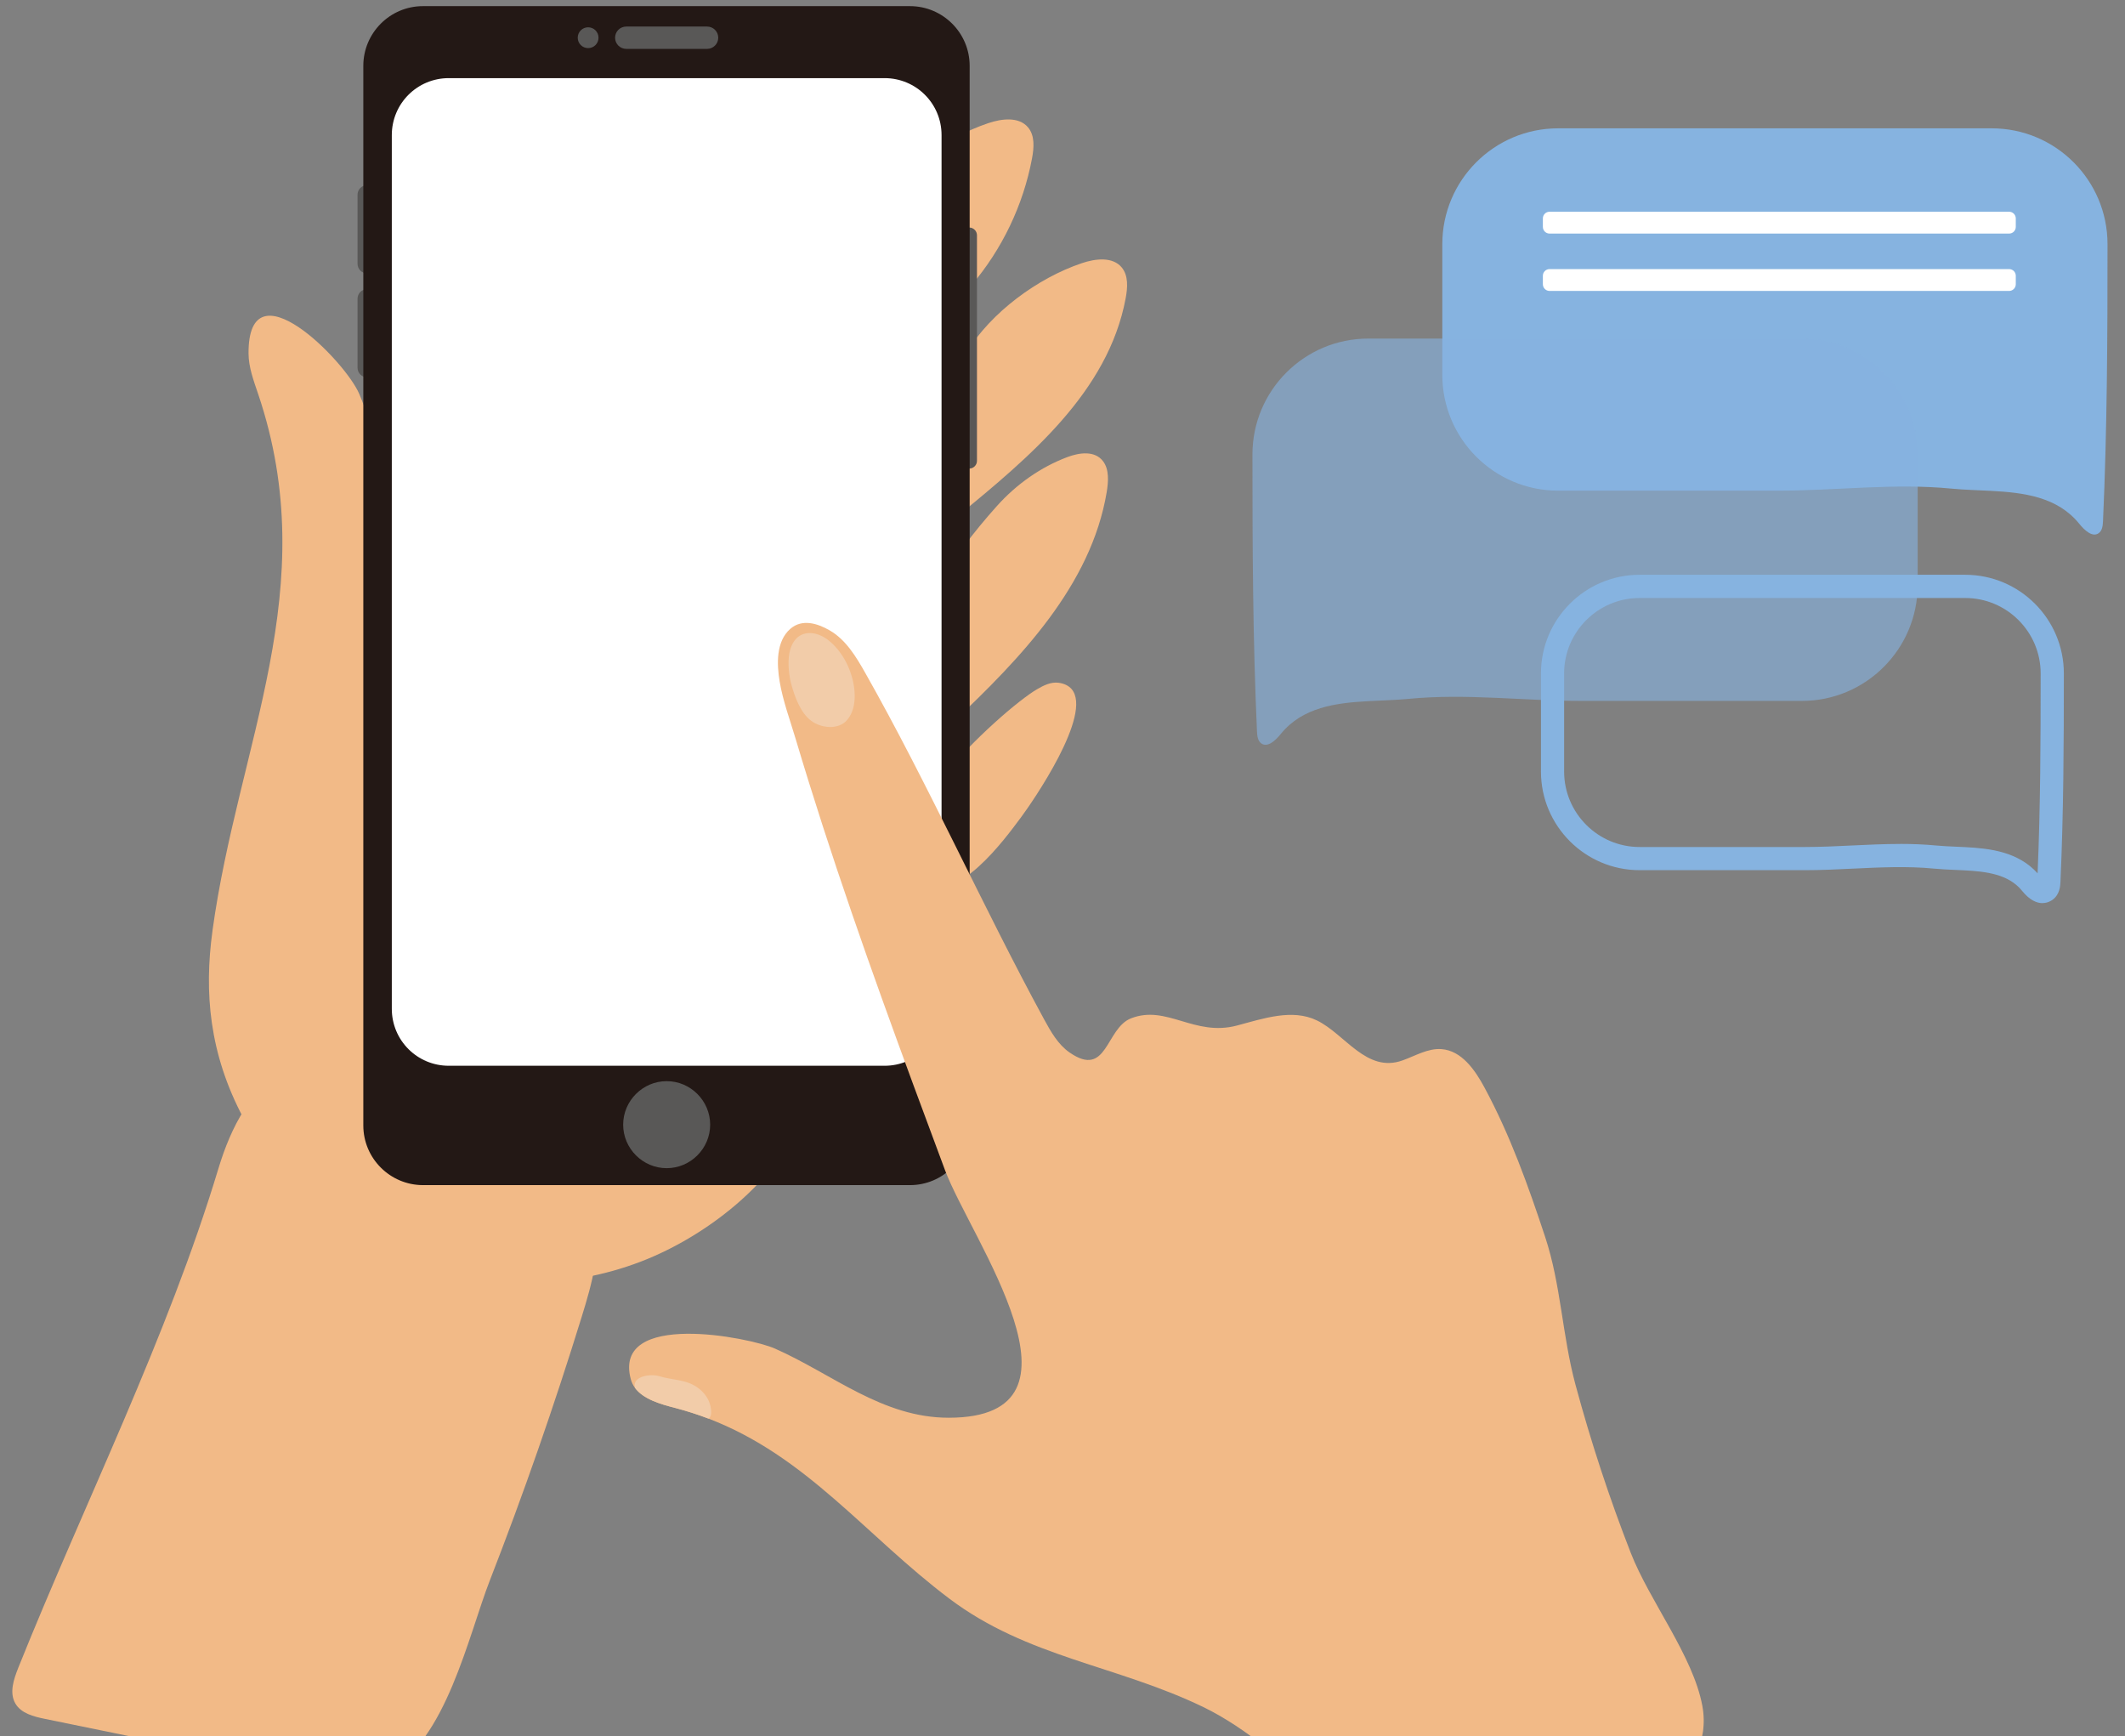 <svg width="71" height="58" viewBox="0 0 71 58" fill="none" xmlns="http://www.w3.org/2000/svg">
<rect x="0" y="0" width="71" height="58" fill="#808080" stroke="none"/>
<path d="M66.523 16.398C66.074 16.373 65.626 16.364 65.207 16.323C63.281 16.135 61.352 16.391 59.425 16.391H52.061C49.923 16.391 48.19 14.657 48.19 12.52V8.158C48.19 6.02 49.924 4.287 52.061 4.287H66.545C68.683 4.287 70.416 6.02 70.416 8.158C70.416 11.255 70.405 14.319 70.265 17.415C70.258 17.558 70.241 17.722 70.125 17.808C69.909 17.966 69.641 17.706 69.473 17.499C68.746 16.6 67.63 16.456 66.524 16.398H66.523Z" fill="#86B3E0"/>
<path opacity="0.61" d="M45.74 23.422C46.189 23.397 46.637 23.387 47.056 23.347C48.982 23.159 50.911 23.415 52.838 23.415H60.202C62.34 23.415 64.073 21.681 64.073 19.543V15.182C64.073 13.044 62.339 11.31 60.202 11.31H45.718C43.58 11.31 41.846 13.044 41.846 15.182C41.846 18.279 41.858 21.343 41.998 24.439C42.005 24.582 42.022 24.746 42.138 24.832C42.354 24.989 42.622 24.73 42.79 24.523C43.517 23.624 44.633 23.48 45.739 23.422H45.74Z" fill="#86B3E0"/>
<path d="M68.243 30.17C68.059 30.17 67.821 30.081 67.56 29.758C67.107 29.198 66.356 29.113 65.626 29.074C65.525 29.069 65.424 29.064 65.323 29.06C65.091 29.05 64.85 29.039 64.619 29.017C63.73 28.93 62.81 28.975 61.922 29.017C61.396 29.043 60.853 29.069 60.313 29.069H54.782C52.965 29.069 51.486 27.591 51.486 25.773V22.497C51.486 20.679 52.965 19.201 54.782 19.201H65.662C67.479 19.201 68.957 20.68 68.957 22.497C68.957 24.844 68.948 27.144 68.843 29.468C68.837 29.591 68.824 29.879 68.58 30.058C68.526 30.097 68.406 30.168 68.242 30.168L68.243 30.17ZM63.492 28.192C63.892 28.192 64.293 28.207 64.695 28.245C64.904 28.265 65.125 28.275 65.358 28.285C65.46 28.29 65.563 28.294 65.667 28.299C66.496 28.343 67.428 28.453 68.08 29.174C68.175 26.954 68.182 24.748 68.182 22.497C68.182 21.108 67.052 19.977 65.661 19.977H54.781C53.392 19.977 52.26 21.107 52.26 22.497V25.774C52.26 27.164 53.391 28.295 54.781 28.295H60.313C60.833 28.295 61.367 28.269 61.883 28.244C62.41 28.219 62.948 28.193 63.49 28.193L63.492 28.192Z" fill="#86B3E0"/>
<path d="M67.127 7.073H51.774C51.65 7.073 51.55 7.173 51.55 7.297V7.579C51.55 7.703 51.65 7.803 51.774 7.803H67.127C67.251 7.803 67.351 7.703 67.351 7.579V7.297C67.351 7.173 67.251 7.073 67.127 7.073Z" fill="white"/>
<path d="M67.127 8.989H51.774C51.65 8.989 51.55 9.089 51.55 9.212V9.495C51.55 9.618 51.65 9.719 51.774 9.719H67.127C67.251 9.719 67.351 9.618 67.351 9.495V9.212C67.351 9.089 67.251 8.989 67.127 8.989Z" fill="white"/>
<path d="M0.611 55.715C0.456 56.1 0.305 56.552 0.515 56.91C0.708 57.238 1.124 57.344 1.497 57.42C4.401 58.015 7.306 58.61 10.21 59.204C11.128 59.392 12.128 59.571 12.964 59.15C14.891 58.182 15.659 54.613 16.362 52.807C17.493 49.903 18.519 46.957 19.439 43.979C19.78 42.876 20.109 41.713 19.873 40.583C19.416 38.393 17.107 37.196 15.057 36.302C13.334 35.551 11.322 34.803 9.648 35.658C8.395 36.299 7.708 37.679 7.301 39.026C5.596 44.677 2.834 50.178 0.61 55.715L0.611 55.715Z" fill="#F2BA87"/>
<path d="M37.475 8.929C37.168 8.568 36.596 8.64 36.147 8.791C34.666 9.29 33.119 10.432 32.298 11.764C31.441 13.157 30.343 14.295 29.86 15.909C29.669 16.547 29.628 17.383 30.195 17.73C30.485 17.907 30.86 17.892 31.177 17.771C31.494 17.649 31.765 17.433 32.026 17.218C34.38 15.279 37.024 13.099 37.61 9.967C37.676 9.613 37.708 9.205 37.475 8.93V8.929Z" fill="#F2BA87"/>
<path d="M36.855 15.408C36.58 15.046 36.066 15.118 35.663 15.269C34.777 15.602 33.966 16.17 33.306 16.907C31.769 18.623 30.425 20.663 29.969 22.996C29.906 23.317 29.868 23.653 29.951 23.97C30.033 24.287 30.259 24.584 30.575 24.671C31.045 24.8 31.501 24.448 31.856 24.113C34.084 22.003 36.452 19.561 36.976 16.445C37.035 16.09 37.065 15.683 36.855 15.408Z" fill="#F2BA87"/>
<path d="M35.799 23.014C36.54 23.849 34.472 26.822 34.123 27.291C33.572 28.032 31.983 30.221 30.801 29.539C28.489 28.203 33.5 23.697 34.642 23.029C34.866 22.897 35.118 22.772 35.376 22.809C35.568 22.837 35.705 22.909 35.799 23.014Z" fill="#F2BA87"/>
<path d="M29.481 6.891C30.3 5.6 31.571 4.602 33.02 4.114C33.468 3.963 34.041 3.891 34.347 4.253C34.581 4.528 34.548 4.935 34.482 5.29C34.19 6.85 33.482 8.33 32.45 9.537C32.036 10.021 31.559 10.47 30.975 10.723C30.39 10.976 29.683 11.008 29.135 10.684C28.263 10.167 28.08 8.913 28.468 7.975C28.855 7.038 29.661 6.348 30.448 5.709L29.482 6.892L29.481 6.891Z" fill="#F2BA87"/>
<path d="M7.098 31.099C7.958 24.825 10.815 19.657 8.628 13.17C8.478 12.724 8.306 12.274 8.304 11.804C8.292 8.765 11.533 12.052 12.003 13.159C13.088 15.713 13.024 18.718 12.521 21.388C11.684 25.823 14.974 28.99 18.607 30.835C20.494 31.792 22.497 32.492 24.391 33.431C26.305 34.38 27.566 34.659 26.98 36.787C26.299 39.256 23.676 41.281 21.401 42.149C16.482 44.028 10.629 42.041 8.132 37.348C6.986 35.195 6.818 33.141 7.099 31.099L7.098 31.099Z" fill="#F2BA87"/>
<path d="M12.589 8.81C12.589 8.99 12.448 9.132 12.268 9.132C12.088 9.132 11.946 8.99 11.946 8.81V6.508C11.946 6.328 12.088 6.186 12.268 6.186C12.448 6.186 12.589 6.328 12.589 6.508V8.81Z" fill="#595857"/>
<path d="M12.589 12.283C12.589 12.463 12.448 12.605 12.268 12.605C12.088 12.605 11.946 12.463 11.946 12.283V9.981C11.946 9.801 12.088 9.659 12.268 9.659C12.448 9.659 12.589 9.801 12.589 9.981V12.283Z" fill="#595857"/>
<path d="M32.642 7.858C32.642 7.717 32.526 7.601 32.384 7.601C32.243 7.601 32.127 7.717 32.127 7.858V15.396C32.127 15.537 32.243 15.653 32.384 15.653C32.526 15.653 32.642 15.537 32.642 15.396V7.858Z" fill="#595857"/>
<path d="M14.133 0.205H30.404C31.497 0.205 32.398 1.093 32.398 2.199V37.596C32.398 38.69 31.51 39.59 30.404 39.59H14.133C13.04 39.59 12.139 38.702 12.139 37.596V2.199C12.139 1.105 13.027 0.205 14.133 0.205Z" fill="#231815"/>
<path d="M14.995 2.61H29.555C30.61 2.61 31.459 3.459 31.459 4.514V33.699C31.459 34.754 30.61 35.603 29.555 35.603H14.995C13.94 35.603 13.091 34.754 13.091 33.699V4.514C13.091 3.459 13.94 2.61 14.995 2.61Z" fill="white"/>
<path d="M23.998 1.26C23.998 1.466 23.831 1.633 23.625 1.633H20.924C20.718 1.633 20.551 1.466 20.551 1.26C20.551 1.054 20.718 0.887 20.924 0.887H23.625C23.831 0.887 23.998 1.054 23.998 1.26Z" fill="#595857"/>
<path d="M19.998 1.26C19.998 1.453 19.843 1.607 19.651 1.607C19.458 1.607 19.303 1.453 19.303 1.26C19.303 1.067 19.458 0.912 19.651 0.912C19.843 0.912 19.998 1.067 19.998 1.26Z" fill="#595857"/>
<path d="M23.728 37.571C23.728 36.773 23.072 36.117 22.275 36.117C21.477 36.117 20.821 36.773 20.821 37.571C20.821 38.368 21.477 39.024 22.275 39.024C23.072 39.024 23.728 38.368 23.728 37.571Z" fill="#595857"/>
<path d="M55.547 60.141C53.554 62 48.89 63.969 46.19 62.753C44.881 62.164 44.724 61.063 43.953 60.053C43.075 58.902 41.57 57.704 40.278 57.062C40.262 57.054 40.246 57.046 40.23 57.038C37.317 55.625 34.333 55.375 31.719 53.404C28.919 51.294 26.956 48.646 23.669 47.389C23.311 47.252 22.937 47.132 22.545 47.03C22.059 46.904 21.494 46.741 21.215 46.362C21.152 46.276 21.103 46.179 21.074 46.068C20.471 43.773 25.033 44.671 25.891 45.05C27.822 45.903 29.478 47.362 31.7 47.361C36.805 47.358 32.426 41.374 31.574 39.089C30.864 37.185 30.156 35.279 29.469 33.366C28.781 31.452 28.116 29.53 27.49 27.596C27.177 26.626 26.873 25.653 26.582 24.677C26.395 24.049 26.158 23.414 26.048 22.76C25.953 22.191 25.924 21.425 26.407 21.006C26.799 20.666 27.312 20.822 27.72 21.058C28.265 21.372 28.605 21.94 28.915 22.488C31.023 26.213 32.812 30.238 34.88 34.042C35.107 34.458 35.347 34.89 35.737 35.16C37.003 36.036 36.935 34.352 37.791 34.018C38.985 33.553 39.902 34.64 41.333 34.258C42.213 34.024 43.174 33.691 43.995 34.086C44.941 34.542 45.654 35.855 46.859 35.425C47.289 35.272 47.707 35.014 48.162 35.047C48.836 35.096 49.286 35.745 49.605 36.341C50.462 37.934 51.063 39.617 51.629 41.329C52.156 42.925 52.196 44.611 52.638 46.252C53.152 48.158 53.769 50.037 54.487 51.876C55.118 53.492 56.567 55.312 56.878 56.984C57.099 58.169 56.509 59.243 55.548 60.14L55.547 60.141Z" fill="#F2BA87"/>
<path d="M26.356 21.952C26.327 22.27 26.373 22.616 26.439 22.859C26.551 23.273 26.747 23.814 27.103 24.079C27.435 24.327 28.01 24.392 28.302 24.054C28.501 23.824 28.563 23.511 28.557 23.214C28.543 22.568 28.233 21.861 27.74 21.438C27.508 21.239 27.206 21.094 26.894 21.167C26.536 21.25 26.385 21.626 26.356 21.952L26.356 21.952Z" fill="#F2CCA9"/>
<path d="M23.669 47.389C23.311 47.252 22.937 47.132 22.545 47.03C22.059 46.904 21.493 46.741 21.215 46.362C21.111 45.97 21.741 45.883 22.026 45.973C22.466 46.111 22.918 46.071 23.314 46.358C23.521 46.507 23.688 46.728 23.739 46.98C23.771 47.134 23.788 47.328 23.669 47.389V47.389Z" fill="#F2CCA9"/>
</svg>
